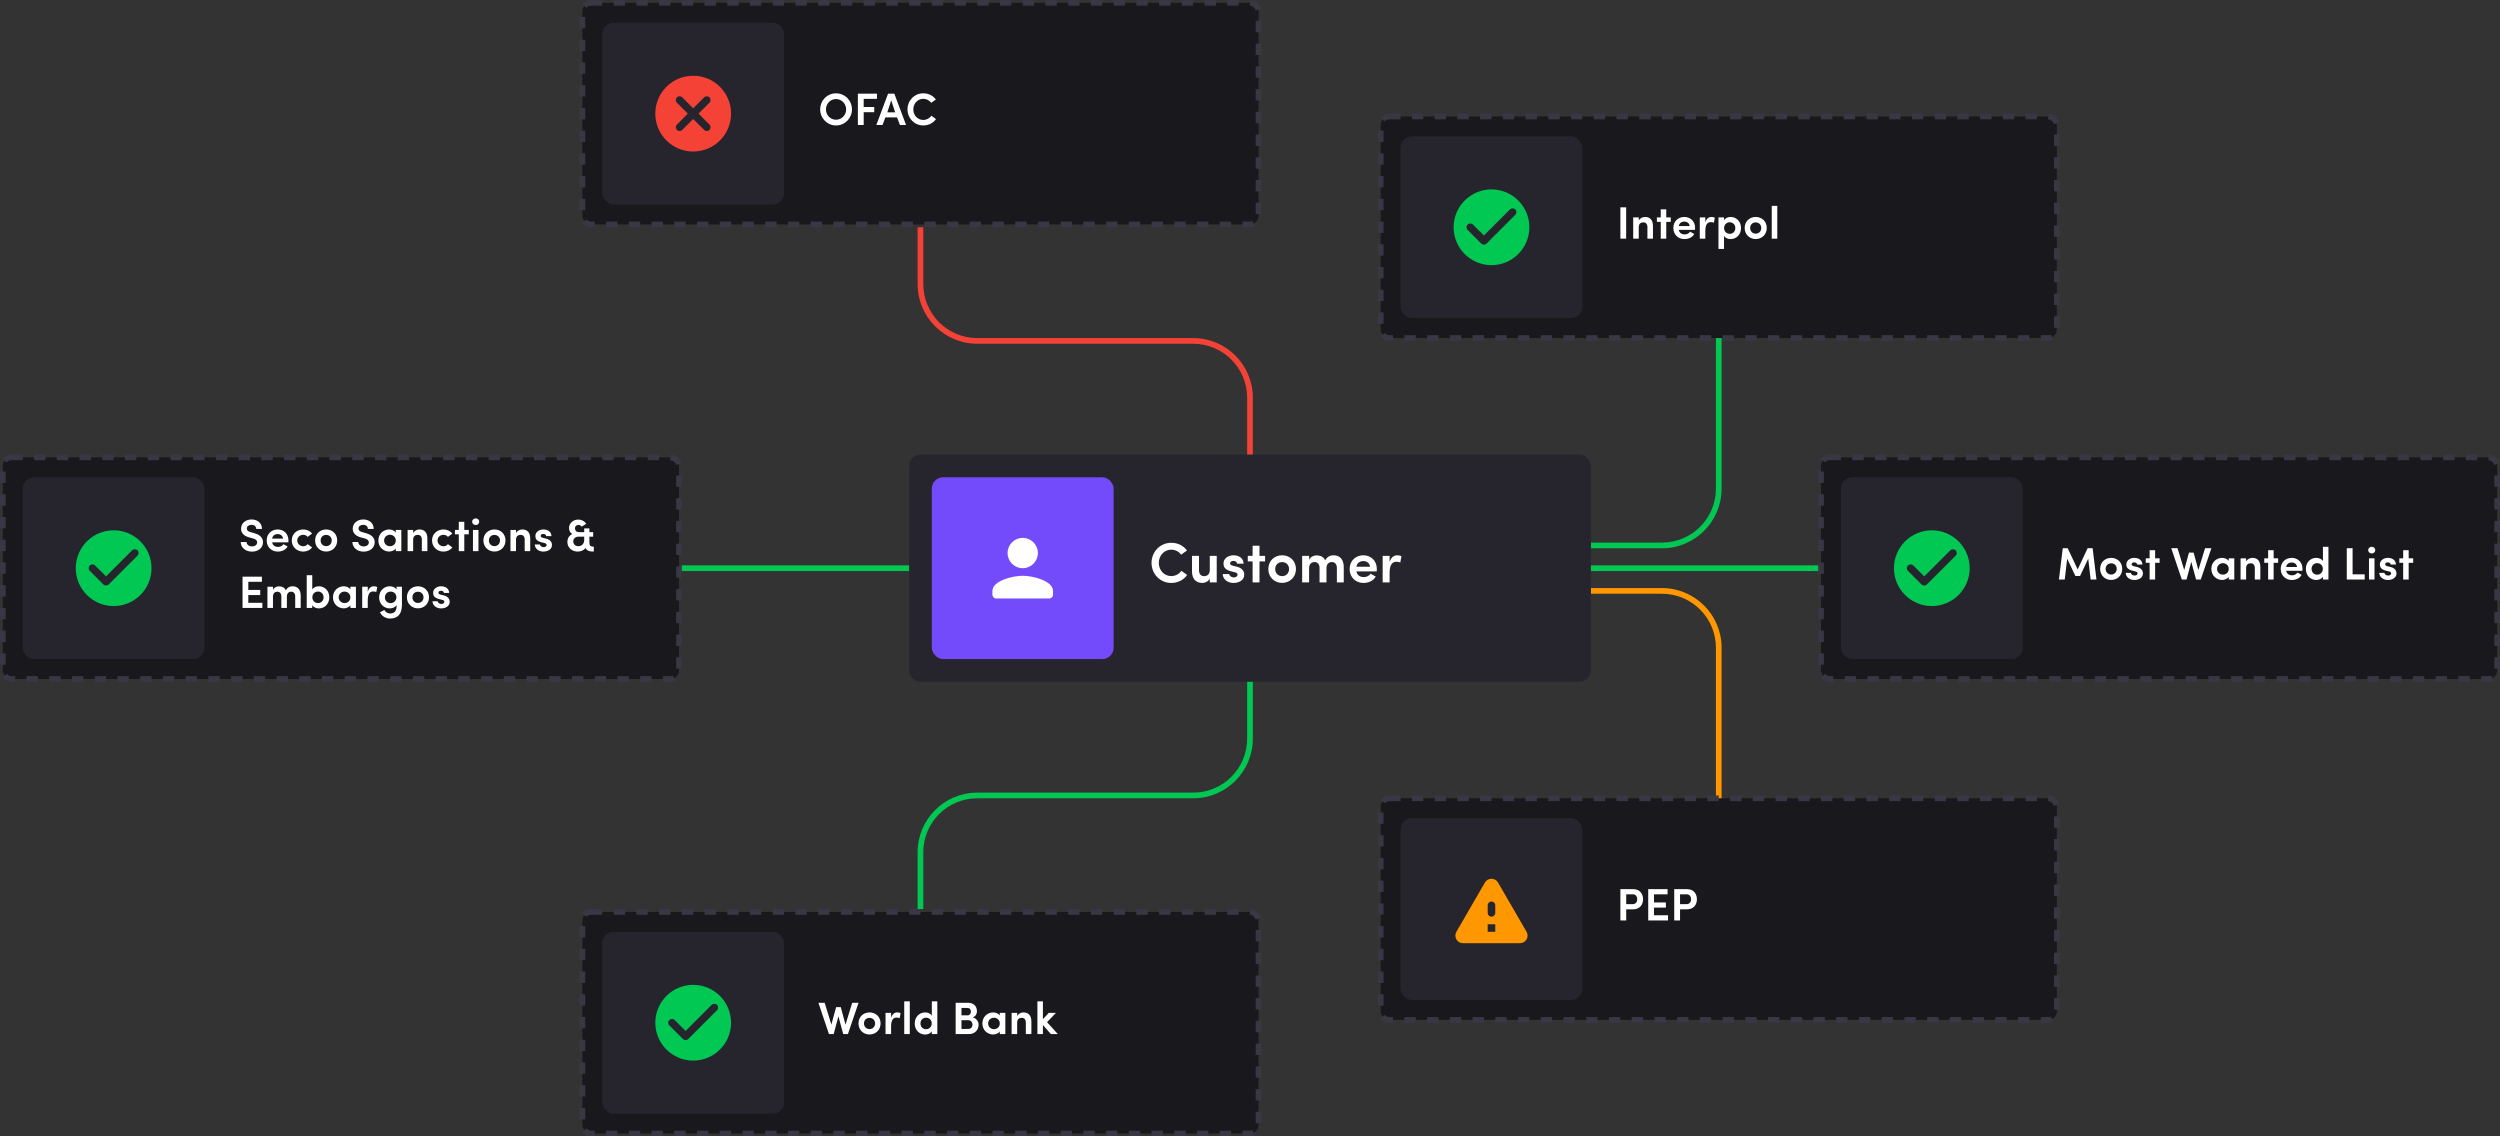 <svg width="880" height="400" viewBox="0 0 880 400" fill="none" xmlns="http://www.w3.org/2000/svg">
<rect x="0" y="0" width="880" height="400" fill="#333333" stroke="none"/>
<path d="M560 209H585V207H560V209ZM604 228V288H606V228H604ZM585 209C595.493 209 604 217.507 604 228H606C606 216.402 596.598 207 585 207V209Z" fill="#FF9800"/>
<path d="M560 193H585V191H560V193ZM606 172V112H604V172H606ZM585 193C596.598 193 606 183.598 606 172H604C604 182.493 595.493 191 585 191V193Z" fill="#00C853"/>
<path fill-rule="evenodd" clip-rule="evenodd" d="M535.459 206.145H483.195V204.805H535.459V206.145Z" fill="#00C853"/>
<rect x="320" y="160" width="240" height="80" rx="4" fill="#26252D"/>
<rect x="328" y="168" width="64" height="64" rx="4" fill="#734BFB"/>
<path d="M360 200C362.946 200 365.333 197.613 365.333 194.667C365.333 191.72 362.946 189.333 360 189.333C357.053 189.333 354.666 191.72 354.666 194.667C354.666 197.613 357.053 200 360 200ZM360 202.667C356.44 202.667 349.333 204.453 349.333 208V209.333C349.333 210.067 349.933 210.667 350.666 210.667H369.333C370.066 210.667 370.666 210.067 370.666 209.333V208C370.666 204.453 363.56 202.667 360 202.667Z" fill="white"/>
<path d="M415.859 200.92C415.059 202.04 413.779 202.78 412.279 202.78C409.779 202.78 407.899 200.72 407.899 198.14C407.899 195.58 409.779 193.48 412.279 193.48C413.739 193.48 414.979 194.2 415.779 195.24L417.819 193.78C416.619 192.1 414.619 191.06 412.279 191.06C408.359 191.06 405.339 194.24 405.339 198.14C405.339 202.02 408.359 205.2 412.279 205.2C414.679 205.2 416.679 204.1 417.879 202.4L415.859 200.92ZM425.846 200.64C425.846 202.26 424.846 202.82 423.826 202.82C422.966 202.82 422.046 202.26 422.046 200.74V195.66H419.586V201.18C419.586 203.82 421.046 205.2 423.266 205.2C424.206 205.2 425.326 204.68 425.846 203.68V205H428.286V195.66H425.846V200.64ZM434.594 201.42C435.294 201.58 435.634 201.82 435.614 202.3C435.614 202.84 435.094 203.22 434.394 203.24C433.494 203.3 432.734 202.72 432.674 202.06H430.394C430.454 204.06 432.314 205.2 434.154 205.2C436.094 205.2 437.974 204.24 437.974 202.32C437.974 201.56 437.694 200.12 435.534 199.52L433.974 199.14C433.434 199 432.994 198.74 432.994 198.36C432.994 197.66 433.554 197.44 434.174 197.44C434.734 197.44 435.374 197.7 435.434 198.4H437.754C437.654 196.26 435.894 195.46 434.114 195.46C432.274 195.46 430.674 196.72 430.674 198.24C430.674 199.32 430.894 200.46 433.314 201.1L434.594 201.42ZM443.336 192.1H440.916V195.66H439.216V197.62H440.916V205H443.336V197.62H445.316V195.66H443.336V192.1ZM451.31 202.8C449.95 202.8 448.87 201.82 448.87 200.3C448.87 198.8 449.95 197.86 451.31 197.86C452.67 197.86 453.75 198.8 453.75 200.3C453.75 201.82 452.67 202.8 451.31 202.8ZM451.31 205.18C453.95 205.18 456.17 203.24 456.17 200.3C456.17 197.34 453.95 195.46 451.31 195.46C448.67 195.46 446.45 197.34 446.45 200.3C446.45 203.24 448.67 205.18 451.31 205.18ZM468.819 197.84C469.839 197.84 470.579 198.56 470.579 199.92V205H472.999V199.66C472.999 196.92 471.659 195.46 469.399 195.46C468.679 195.46 467.319 195.66 466.459 197.22C465.919 196.08 464.979 195.56 463.479 195.48C462.579 195.48 461.339 195.9 460.799 197.04V195.66H458.359V205H460.799V200.02C460.799 198.42 461.759 197.84 462.759 197.84C463.719 197.84 464.459 198.56 464.479 199.86V205H466.919V200.02C466.919 198.58 467.699 197.84 468.819 197.84ZM484.644 200.3C484.644 197.34 482.544 195.46 479.904 195.46C477.244 195.46 475.064 197.34 475.064 200.3C475.064 203.24 477.244 205.2 479.904 205.2C481.624 205.2 483.404 204.54 484.264 202.94C483.644 202.62 482.984 202.26 482.404 201.94C481.944 202.74 481.004 203.14 480.064 203.14C478.684 203.14 477.644 202.4 477.484 201.14H484.604C484.624 200.92 484.644 200.54 484.644 200.3ZM477.464 199.48C477.644 198.2 478.644 197.5 479.924 197.5C481.124 197.5 482.084 198.2 482.264 199.48H477.464ZM489.138 201.7C489.138 199.22 489.818 197.74 491.478 197.74C491.718 197.74 492.318 197.74 492.898 198L493.318 195.8C492.938 195.58 492.438 195.46 491.778 195.46C490.718 195.46 489.618 196.16 489.138 197.86V195.66H486.698V205H489.138V201.7Z" fill="white"/>
<rect x="1" y="161" width="238" height="78" rx="3" fill="#19181D"/>
<rect x="8" y="168" width="64" height="64" rx="4" fill="#26252D"/>
<path d="M40 186.667C32.64 186.667 26.667 192.64 26.667 200C26.667 207.36 32.64 213.333 40 213.333C47.36 213.333 53.334 207.36 53.334 200C53.334 192.64 47.36 186.667 40 186.667ZM36.387 205.72L31.6 200.933C31.08 200.413 31.08 199.573 31.6 199.053C32.12 198.533 32.96 198.533 33.48 199.053L37.334 202.893L46.507 193.72C47.027 193.2 47.867 193.2 48.387 193.72C48.907 194.24 48.907 195.08 48.387 195.6L38.267 205.72C37.76 206.24 36.907 206.24 36.387 205.72Z" fill="#00C853"/>
<path d="M84.736 190.784C84.736 192.672 86.336 194.176 88.688 194.176C90.688 194.176 92.48 193.04 92.56 191.056C92.64 189.76 92.032 188.384 89.552 187.696L88.192 187.296C87.008 187.008 86.88 186.352 86.88 186.032C86.88 185.248 87.616 184.736 88.528 184.736C89.552 184.736 90.176 185.296 90.176 186.176H92.224C92.224 184.128 90.64 182.848 88.56 182.848C86.528 182.848 84.848 184.144 84.848 186.08C84.848 187.04 85.232 188.464 87.632 189.152L88.992 189.504C90.048 189.792 90.56 190.288 90.512 191.008C90.464 191.76 89.792 192.336 88.688 192.336C87.504 192.336 86.832 191.6 86.784 190.784H84.736ZM101.538 190.24C101.538 187.872 99.858 186.368 97.746 186.368C95.618 186.368 93.874 187.872 93.874 190.24C93.874 192.592 95.618 194.16 97.746 194.16C99.122 194.16 100.546 193.632 101.234 192.352C100.738 192.096 100.21 191.808 99.746 191.552C99.378 192.192 98.626 192.512 97.874 192.512C96.77 192.512 95.938 191.92 95.81 190.912H101.506C101.522 190.736 101.538 190.432 101.538 190.24ZM95.794 189.584C95.938 188.56 96.738 188 97.762 188C98.722 188 99.49 188.56 99.634 189.584H95.794ZM102.702 190.24C102.702 192.592 104.59 194.16 106.734 194.16C108.014 194.16 109.15 193.632 109.854 192.688L108.286 191.536C107.918 192.032 107.358 192.288 106.734 192.288C105.646 192.288 104.638 191.456 104.638 190.24C104.638 189.024 105.646 188.256 106.734 188.256C107.358 188.256 107.918 188.496 108.286 188.992L109.838 187.824C109.134 186.88 107.998 186.368 106.734 186.368C104.59 186.368 102.702 187.872 102.702 190.24ZM114.809 192.24C113.721 192.24 112.857 191.456 112.857 190.24C112.857 189.04 113.721 188.288 114.809 188.288C115.897 188.288 116.761 189.04 116.761 190.24C116.761 191.456 115.897 192.24 114.809 192.24ZM114.809 194.144C116.921 194.144 118.697 192.592 118.697 190.24C118.697 187.872 116.921 186.368 114.809 186.368C112.697 186.368 110.921 187.872 110.921 190.24C110.921 192.592 112.697 194.144 114.809 194.144ZM124.049 190.784C124.049 192.672 125.649 194.176 128.001 194.176C130.001 194.176 131.793 193.04 131.873 191.056C131.953 189.76 131.345 188.384 128.865 187.696L127.505 187.296C126.321 187.008 126.193 186.352 126.193 186.032C126.193 185.248 126.929 184.736 127.841 184.736C128.865 184.736 129.489 185.296 129.489 186.176H131.536C131.536 184.128 129.953 182.848 127.873 182.848C125.841 182.848 124.161 184.144 124.161 186.08C124.161 187.04 124.545 188.464 126.945 189.152L128.305 189.504C129.361 189.792 129.873 190.288 129.825 191.008C129.777 191.76 129.105 192.336 128.001 192.336C126.817 192.336 126.145 191.6 126.097 190.784H124.049ZM139.315 194H141.267V186.528H139.315V187.456C138.755 186.64 137.683 186.368 136.995 186.368C135.027 186.368 133.187 187.872 133.187 190.256C133.187 192.64 135.027 194.144 136.995 194.144C137.715 194.144 138.851 193.808 139.315 193.04V194ZM135.203 190.256C135.203 189.04 136.179 188.24 137.267 188.24C138.291 188.24 139.315 188.976 139.315 190.256C139.315 191.536 138.339 192.272 137.267 192.272C136.179 192.272 135.203 191.472 135.203 190.256ZM145.431 190.016C145.431 188.72 146.167 188.272 147.063 188.272C147.911 188.272 148.487 188.848 148.487 189.936V194H150.439V189.584C150.439 187.456 149.399 186.368 147.655 186.368C146.775 186.368 145.863 186.816 145.431 187.632V186.528H143.479V194H145.431V190.016ZM152.077 190.24C152.077 192.592 153.965 194.16 156.109 194.16C157.389 194.16 158.525 193.632 159.229 192.688L157.661 191.536C157.293 192.032 156.733 192.288 156.109 192.288C155.021 192.288 154.013 191.456 154.013 190.24C154.013 189.024 155.021 188.256 156.109 188.256C156.733 188.256 157.293 188.496 157.661 188.992L159.213 187.824C158.509 186.88 157.373 186.368 156.109 186.368C153.965 186.368 152.077 187.872 152.077 190.24ZM163.43 183.68H161.494V186.528H160.134V188.096H161.494V194H163.43V188.096H165.014V186.528H163.43V183.68ZM168.415 186.528H166.479V194H168.415V186.528ZM166.191 183.632C166.191 184.32 166.767 184.816 167.455 184.816C168.143 184.816 168.687 184.32 168.687 183.632C168.687 182.976 168.143 182.464 167.455 182.464C166.767 182.464 166.191 182.976 166.191 183.632ZM174.044 192.24C172.956 192.24 172.092 191.456 172.092 190.24C172.092 189.04 172.956 188.288 174.044 188.288C175.132 188.288 175.996 189.04 175.996 190.24C175.996 191.456 175.132 192.24 174.044 192.24ZM174.044 194.144C176.156 194.144 177.932 192.592 177.932 190.24C177.932 187.872 176.156 186.368 174.044 186.368C171.932 186.368 170.156 187.872 170.156 190.24C170.156 192.592 171.932 194.144 174.044 194.144ZM181.634 190.016C181.634 188.72 182.37 188.272 183.266 188.272C184.114 188.272 184.69 188.848 184.69 189.936V194H186.642V189.584C186.642 187.456 185.602 186.368 183.858 186.368C182.978 186.368 182.066 186.816 181.634 187.632V186.528H179.682V194H181.634V190.016ZM191.592 191.136C192.152 191.264 192.424 191.456 192.408 191.84C192.408 192.272 191.992 192.576 191.432 192.592C190.712 192.64 190.104 192.176 190.056 191.648H188.232C188.28 193.248 189.768 194.16 191.24 194.16C192.792 194.16 194.296 193.392 194.296 191.856C194.296 191.248 194.072 190.096 192.344 189.616L191.096 189.312C190.664 189.2 190.312 188.992 190.312 188.688C190.312 188.128 190.76 187.952 191.256 187.952C191.704 187.952 192.216 188.16 192.264 188.72H194.12C194.04 187.008 192.632 186.368 191.208 186.368C189.736 186.368 188.456 187.376 188.456 188.592C188.456 189.456 188.632 190.368 190.568 190.88L191.592 191.136ZM205.643 188.896V190C205.643 191.536 204.667 192.256 203.643 192.256C202.555 192.256 201.899 191.664 201.787 190.72C201.707 190.016 202.203 188.896 203.643 188.896H205.643ZM203.419 194.16C204.395 194.16 205.659 193.68 206.123 192.848C206.507 193.872 207.483 194.144 209.019 194.16V192.432C207.691 192.432 207.467 191.952 207.467 190.72V188.896H208.795V187.312H207.467V186H205.643V187.312H203.707C202.587 187.312 202.379 186.272 202.379 185.968C202.379 185.376 202.811 184.784 203.627 184.784C204.123 184.784 204.475 185.04 204.731 185.376L206.379 184.368C205.739 183.456 204.667 182.848 203.387 182.896C201.595 182.976 200.299 184.288 200.299 185.856C200.299 186.88 200.795 187.648 201.483 187.984C200.331 188.48 199.723 189.488 199.723 190.832C199.723 192.752 201.291 194.16 203.419 194.16ZM85.376 214H92.352V212.176H87.408V209.472H91.6V207.664H87.408V204.8H92.192V202.976H85.376V214ZM102.503 208.272C103.319 208.272 103.911 208.848 103.911 209.936V214H105.847V209.728C105.847 207.536 104.775 206.368 102.967 206.368C102.391 206.368 101.303 206.528 100.615 207.776C100.183 206.864 99.431 206.448 98.231 206.384C97.511 206.384 96.519 206.72 96.087 207.632V206.528H94.135V214H96.087V210.016C96.087 208.736 96.855 208.272 97.655 208.272C98.423 208.272 99.015 208.848 99.031 209.888V214H100.983V210.016C100.983 208.864 101.607 208.272 102.503 208.272ZM109.947 210.24C109.947 208.96 110.923 208.224 111.931 208.224C113.019 208.224 113.899 209.024 113.899 210.24C113.899 211.472 113.019 212.288 111.931 212.288C110.859 212.288 109.947 211.488 109.947 210.24ZM109.915 214V212.992C110.315 213.744 111.275 214.16 112.251 214.16C114.219 214.16 115.915 212.64 115.915 210.272C115.915 207.888 114.219 206.368 112.251 206.368C111.243 206.368 110.315 206.768 109.915 207.52V202.464H107.963V214H109.915ZM123.331 214H125.283V206.528H123.331V207.456C122.771 206.64 121.699 206.368 121.011 206.368C119.043 206.368 117.203 207.872 117.203 210.256C117.203 212.64 119.043 214.144 121.011 214.144C121.731 214.144 122.867 213.808 123.331 213.04V214ZM119.219 210.256C119.219 209.04 120.195 208.24 121.283 208.24C122.307 208.24 123.331 208.976 123.331 210.256C123.331 211.536 122.355 212.272 121.283 212.272C120.195 212.272 119.219 211.472 119.219 210.256ZM129.447 211.36C129.447 209.376 129.991 208.192 131.319 208.192C131.511 208.192 131.991 208.192 132.455 208.4L132.791 206.64C132.487 206.464 132.087 206.368 131.559 206.368C130.711 206.368 129.831 206.928 129.447 208.288V206.528H127.495V214H129.447V211.36ZM139.533 210.256C139.533 211.52 138.509 212.304 137.501 212.304C136.413 212.304 135.485 211.504 135.485 210.256C135.485 209.04 136.413 208.24 137.501 208.24C138.573 208.24 139.533 208.976 139.533 210.256ZM135.325 214.72C134.893 214.928 134.173 215.312 133.741 215.52C134.397 216.88 135.757 217.728 137.309 217.728C139.901 217.728 141.485 216.256 141.485 212.928V206.528H139.581V207.536C139.149 206.784 138.173 206.368 137.197 206.368C135.245 206.368 133.453 207.888 133.453 210.288C133.453 212.656 135.245 214.16 137.197 214.16C138.157 214.16 139.197 213.728 139.581 212.976C139.709 214.544 139.197 215.952 137.309 215.952C136.525 215.952 135.645 215.472 135.325 214.72ZM147.122 212.24C146.034 212.24 145.17 211.456 145.17 210.24C145.17 209.04 146.034 208.288 147.122 208.288C148.21 208.288 149.074 209.04 149.074 210.24C149.074 211.456 148.21 212.24 147.122 212.24ZM147.122 214.144C149.234 214.144 151.01 212.592 151.01 210.24C151.01 207.872 149.234 206.368 147.122 206.368C145.01 206.368 143.234 207.872 143.234 210.24C143.234 212.592 145.01 214.144 147.122 214.144ZM155.592 211.136C156.152 211.264 156.424 211.456 156.408 211.84C156.408 212.272 155.992 212.576 155.432 212.592C154.712 212.64 154.104 212.176 154.056 211.648H152.232C152.28 213.248 153.768 214.16 155.24 214.16C156.792 214.16 158.296 213.392 158.296 211.856C158.296 211.248 158.072 210.096 156.344 209.616L155.096 209.312C154.664 209.2 154.312 208.992 154.312 208.688C154.312 208.128 154.76 207.952 155.256 207.952C155.704 207.952 156.216 208.16 156.264 208.72H158.12C158.04 207.008 156.632 206.368 155.208 206.368C153.736 206.368 152.456 207.376 152.456 208.592C152.456 209.456 152.632 210.368 154.568 210.88L155.592 211.136Z" fill="white"/>
<rect x="1" y="161" width="238" height="78" rx="3" stroke="#393743" stroke-width="2" stroke-dasharray="4 4"/>
<rect x="205" y="321" width="238" height="78" rx="3" fill="#19181D"/>
<rect x="212" y="328" width="64" height="64" rx="4" fill="#26252D"/>
<path d="M244 346.667C236.64 346.667 230.667 352.64 230.667 360C230.667 367.36 236.64 373.333 244 373.333C251.36 373.333 257.334 367.36 257.334 360C257.334 352.64 251.36 346.667 244 346.667ZM240.387 365.72L235.6 360.933C235.08 360.413 235.08 359.573 235.6 359.053C236.12 358.533 236.96 358.533 237.48 359.053L241.334 362.893L250.507 353.72C251.027 353.2 251.867 353.2 252.387 353.72C252.907 354.24 252.907 355.08 252.387 355.6L242.267 365.72C241.76 366.24 240.907 366.24 240.387 365.72Z" fill="#00C853"/>
<path d="M297.616 360.656L295.952 354.512H294.32L292.64 360.656L290.288 352.976H288.08L291.792 364H293.456L295.12 357.744L296.816 364H298.464L302.208 352.976H299.984L297.616 360.656ZM306.075 362.24C304.987 362.24 304.123 361.456 304.123 360.24C304.123 359.04 304.987 358.288 306.075 358.288C307.163 358.288 308.027 359.04 308.027 360.24C308.027 361.456 307.163 362.24 306.075 362.24ZM306.075 364.144C308.187 364.144 309.963 362.592 309.963 360.24C309.963 357.872 308.187 356.368 306.075 356.368C303.963 356.368 302.187 357.872 302.187 360.24C302.187 362.592 303.963 364.144 306.075 364.144ZM313.665 361.36C313.665 359.376 314.209 358.192 315.537 358.192C315.729 358.192 316.209 358.192 316.673 358.4L317.009 356.64C316.705 356.464 316.305 356.368 315.777 356.368C314.929 356.368 314.049 356.928 313.665 358.288V356.528H311.713V364H313.665V361.36ZM318.292 364H320.244V352.464H318.292V364ZM328 364H329.936V352.464H328V357.52C327.568 356.768 326.656 356.368 325.648 356.368C323.68 356.368 321.984 357.888 321.984 360.272C321.984 362.64 323.68 364.16 325.648 364.16C326.624 364.16 327.568 363.744 328 362.992V364ZM327.968 360.24C327.968 361.488 327.04 362.288 325.968 362.288C324.88 362.288 324 361.472 324 360.24C324 359.024 324.88 358.224 325.968 358.224C326.992 358.224 327.968 358.96 327.968 360.24ZM343.88 355.968C343.88 354.112 342.648 352.976 340.712 352.976H336.392V364H341.048C343.192 364 344.472 362.48 344.472 360.688C344.472 359.712 343.784 358.448 342.424 358.112C343.528 357.68 343.88 356.784 343.88 355.968ZM338.44 357.408V354.8H340.504C341.32 354.8 341.752 355.296 341.752 356.08C341.752 356.832 341.32 357.408 340.568 357.408H338.44ZM340.888 359.12C341.832 359.12 342.328 359.936 342.328 360.656C342.328 361.424 341.832 362.176 340.936 362.176H338.44V359.12H340.888ZM351.924 364H353.876V356.528H351.924V357.456C351.364 356.64 350.292 356.368 349.604 356.368C347.636 356.368 345.796 357.872 345.796 360.256C345.796 362.64 347.636 364.144 349.604 364.144C350.324 364.144 351.46 363.808 351.924 363.04V364ZM347.812 360.256C347.812 359.04 348.788 358.24 349.876 358.24C350.9 358.24 351.924 358.976 351.924 360.256C351.924 361.536 350.948 362.272 349.876 362.272C348.788 362.272 347.812 361.472 347.812 360.256ZM358.04 360.016C358.04 358.72 358.776 358.272 359.672 358.272C360.52 358.272 361.096 358.848 361.096 359.936V364H363.048V359.584C363.048 357.456 362.008 356.368 360.264 356.368C359.384 356.368 358.472 356.816 358.04 357.632V356.528H356.088V364H358.04V360.016ZM369.919 364H372.367L368.559 359.808L371.695 356.528H369.167L367.103 358.768V352.464H365.167V364H367.103V360.8L369.919 364Z" fill="white"/>
<rect x="205" y="321" width="238" height="78" rx="3" stroke="#393743" stroke-width="2" stroke-dasharray="4 4"/>
<rect x="205" y="1" width="238" height="78" rx="3" fill="#19181D"/>
<rect x="212" y="8" width="64" height="64" rx="4" fill="#26252D"/>
<path d="M244 26.667C236.627 26.667 230.667 32.627 230.667 40C230.667 47.373 236.627 53.333 244 53.333C251.374 53.333 257.334 47.373 257.334 40C257.334 32.627 251.374 26.667 244 26.667ZM249.734 45.733C249.214 46.253 248.374 46.253 247.854 45.733L244 41.88L240.147 45.733C239.627 46.253 238.787 46.253 238.267 45.733C237.747 45.213 237.747 44.373 238.267 43.853L242.12 40L238.267 36.147C237.747 35.627 237.747 34.787 238.267 34.267C238.787 33.747 239.627 33.747 240.147 34.267L244 38.12L247.854 34.267C248.374 33.747 249.214 33.747 249.734 34.267C250.254 34.787 250.254 35.627 249.734 36.147L245.88 40L249.734 43.853C250.24 44.36 250.24 45.213 249.734 45.733Z" fill="#F44336"/>
<path d="M290.736 38.512C290.736 36.512 292.288 34.864 294.288 34.864C296.256 34.864 297.84 36.512 297.84 38.512C297.84 40.528 296.256 42.144 294.288 42.144C292.288 42.144 290.736 40.528 290.736 38.512ZM288.704 38.512C288.704 41.616 291.152 44.16 294.288 44.16C297.424 44.16 299.888 41.616 299.888 38.512C299.888 35.392 297.424 32.848 294.288 32.848C291.152 32.848 288.704 35.392 288.704 38.512ZM301.97 44H304.018V39.488H307.73V37.664H304.018V34.8H308.706V32.976H301.97V44ZM316.773 44H318.933L314.805 32.976H312.597L308.469 44H310.645L311.653 41.328H315.765L316.773 44ZM313.701 35.328L315.093 39.536H312.341L313.701 35.328ZM327.854 40.736C327.214 41.632 326.19 42.224 324.99 42.224C322.99 42.224 321.486 40.576 321.486 38.512C321.486 36.464 322.99 34.784 324.99 34.784C326.158 34.784 327.15 35.36 327.79 36.192L329.422 35.024C328.462 33.68 326.862 32.848 324.99 32.848C321.854 32.848 319.438 35.392 319.438 38.512C319.438 41.616 321.854 44.16 324.99 44.16C326.91 44.16 328.51 43.28 329.47 41.92L327.854 40.736Z" fill="white"/>
<rect x="205" y="1" width="238" height="78" rx="3" stroke="#393743" stroke-width="2" stroke-dasharray="4 4"/>
<rect x="641" y="161" width="238" height="78" rx="3" fill="#19181D"/>
<rect x="648" y="168" width="64" height="64" rx="4" fill="#26252D"/>
<path d="M680 186.667C672.64 186.667 666.667 192.64 666.667 200C666.667 207.36 672.64 213.333 680 213.333C687.36 213.333 693.334 207.36 693.334 200C693.334 192.64 687.36 186.667 680 186.667ZM676.387 205.72L671.6 200.933C671.08 200.413 671.08 199.573 671.6 199.053C672.12 198.533 672.96 198.533 673.48 199.053L677.334 202.893L686.507 193.72C687.027 193.2 687.867 193.2 688.387 193.72C688.907 194.24 688.907 195.08 688.387 195.6L678.267 205.72C677.76 206.24 676.907 206.24 676.387 205.72Z" fill="#00C853"/>
<path d="M731.344 200.432L727.824 192.976H726.096L724.736 204H726.784L727.648 196.656L730.544 202.752H732.176L735.056 196.656L735.904 204H737.952L736.608 192.976H734.848L731.344 200.432ZM743.137 202.24C742.049 202.24 741.185 201.456 741.185 200.24C741.185 199.04 742.049 198.288 743.137 198.288C744.225 198.288 745.089 199.04 745.089 200.24C745.089 201.456 744.225 202.24 743.137 202.24ZM743.137 204.144C745.249 204.144 747.025 202.592 747.025 200.24C747.025 197.872 745.249 196.368 743.137 196.368C741.025 196.368 739.249 197.872 739.249 200.24C739.249 202.592 741.025 204.144 743.137 204.144ZM751.608 201.136C752.168 201.264 752.44 201.456 752.424 201.84C752.424 202.272 752.008 202.576 751.448 202.592C750.728 202.64 750.12 202.176 750.072 201.648H748.248C748.296 203.248 749.784 204.16 751.256 204.16C752.808 204.16 754.312 203.392 754.312 201.856C754.312 201.248 754.088 200.096 752.36 199.616L751.112 199.312C750.68 199.2 750.328 198.992 750.328 198.688C750.328 198.128 750.776 197.952 751.272 197.952C751.72 197.952 752.232 198.16 752.28 198.72H754.136C754.056 197.008 752.648 196.368 751.224 196.368C749.752 196.368 748.472 197.376 748.472 198.592C748.472 199.456 748.648 200.368 750.584 200.88L751.608 201.136ZM758.602 193.68H756.666V196.528H755.306V198.096H756.666V204H758.602V198.096H760.186V196.528H758.602V193.68ZM773.819 200.656L772.155 194.512H770.523L768.843 200.656L766.491 192.976H764.283L767.995 204H769.659L771.323 197.744L773.019 204H774.667L778.411 192.976H776.187L773.819 200.656ZM784.518 204H786.47V196.528H784.518V197.456C783.958 196.64 782.886 196.368 782.198 196.368C780.23 196.368 778.39 197.872 778.39 200.256C778.39 202.64 780.23 204.144 782.198 204.144C782.918 204.144 784.054 203.808 784.518 203.04V204ZM780.406 200.256C780.406 199.04 781.382 198.24 782.47 198.24C783.494 198.24 784.518 198.976 784.518 200.256C784.518 201.536 783.542 202.272 782.47 202.272C781.382 202.272 780.406 201.472 780.406 200.256ZM790.634 200.016C790.634 198.72 791.37 198.272 792.266 198.272C793.114 198.272 793.69 198.848 793.69 199.936V204H795.642V199.584C795.642 197.456 794.602 196.368 792.858 196.368C791.978 196.368 791.066 196.816 790.634 197.632V196.528H788.682V204H790.634V200.016ZM800.32 193.68H798.384V196.528H797.024V198.096H798.384V204H800.32V198.096H801.904V196.528H800.32V193.68ZM810.476 200.24C810.476 197.872 808.796 196.368 806.684 196.368C804.556 196.368 802.812 197.872 802.812 200.24C802.812 202.592 804.556 204.16 806.684 204.16C808.06 204.16 809.484 203.632 810.172 202.352C809.676 202.096 809.148 201.808 808.684 201.552C808.316 202.192 807.564 202.512 806.812 202.512C805.708 202.512 804.876 201.92 804.748 200.912H810.444C810.46 200.736 810.476 200.432 810.476 200.24ZM804.732 199.584C804.876 198.56 805.676 198 806.7 198C807.66 198 808.428 198.56 808.572 199.584H804.732ZM817.672 204H819.608V192.464H817.672V197.52C817.24 196.768 816.328 196.368 815.32 196.368C813.352 196.368 811.656 197.888 811.656 200.272C811.656 202.64 813.352 204.16 815.32 204.16C816.296 204.16 817.24 203.744 817.672 202.992V204ZM817.64 200.24C817.64 201.488 816.712 202.288 815.64 202.288C814.552 202.288 813.672 201.472 813.672 200.24C813.672 199.024 814.552 198.224 815.64 198.224C816.664 198.224 817.64 198.96 817.64 200.24ZM826.064 204H832.368V202.176H828.112V192.976H826.064V204ZM835.821 196.528H833.885V204H835.821V196.528ZM833.597 193.632C833.597 194.32 834.173 194.816 834.861 194.816C835.549 194.816 836.093 194.32 836.093 193.632C836.093 192.976 835.549 192.464 834.861 192.464C834.173 192.464 833.597 192.976 833.597 193.632ZM840.858 201.136C841.418 201.264 841.69 201.456 841.674 201.84C841.674 202.272 841.258 202.576 840.698 202.592C839.978 202.64 839.37 202.176 839.322 201.648H837.498C837.546 203.248 839.034 204.16 840.506 204.16C842.058 204.16 843.562 203.392 843.562 201.856C843.562 201.248 843.338 200.096 841.61 199.616L840.362 199.312C839.93 199.2 839.578 198.992 839.578 198.688C839.578 198.128 840.026 197.952 840.522 197.952C840.97 197.952 841.482 198.16 841.53 198.72H843.386C843.306 197.008 841.898 196.368 840.474 196.368C839.002 196.368 837.722 197.376 837.722 198.592C837.722 199.456 837.898 200.368 839.834 200.88L840.858 201.136ZM847.852 193.68H845.916V196.528H844.556V198.096H845.916V204H847.852V198.096H849.436V196.528H847.852V193.68Z" fill="white"/>
<rect x="641" y="161" width="238" height="78" rx="3" stroke="#393743" stroke-width="2" stroke-dasharray="4 4"/>
<rect x="486" y="41" width="238" height="78" rx="3" fill="#19181D"/>
<rect x="493" y="48" width="64" height="64" rx="4" fill="#26252D"/>
<path d="M525 66.667C517.64 66.667 511.667 72.64 511.667 80C511.667 87.36 517.64 93.333 525 93.333C532.36 93.333 538.334 87.36 538.334 80C538.334 72.64 532.36 66.667 525 66.667ZM521.387 85.72L516.6 80.933C516.08 80.413 516.08 79.573 516.6 79.053C517.12 78.533 517.96 78.533 518.48 79.053L522.334 82.893L531.507 73.72C532.027 73.2 532.867 73.2 533.387 73.72C533.907 74.24 533.907 75.08 533.387 75.6L523.267 85.72C522.76 86.24 521.907 86.24 521.387 85.72Z" fill="#00C853"/>
<path d="M570.376 84H572.408V72.976H570.376V84ZM576.837 80.016C576.837 78.72 577.573 78.272 578.469 78.272C579.317 78.272 579.893 78.848 579.893 79.936V84H581.845V79.584C581.845 77.456 580.805 76.368 579.061 76.368C578.181 76.368 577.269 76.816 576.837 77.632V76.528H574.885V84H576.837V80.016ZM586.523 73.68H584.587V76.528H583.227V78.096H584.587V84H586.523V78.096H588.107V76.528H586.523V73.68ZM596.679 80.24C596.679 77.872 594.999 76.368 592.887 76.368C590.759 76.368 589.015 77.872 589.015 80.24C589.015 82.592 590.759 84.16 592.887 84.16C594.263 84.16 595.687 83.632 596.375 82.352C595.879 82.096 595.351 81.808 594.887 81.552C594.519 82.192 593.767 82.512 593.015 82.512C591.911 82.512 591.079 81.92 590.951 80.912H596.647C596.663 80.736 596.679 80.432 596.679 80.24ZM590.935 79.584C591.079 78.56 591.879 78 592.903 78C593.863 78 594.631 78.56 594.775 79.584H590.935ZM600.275 81.36C600.275 79.376 600.819 78.192 602.147 78.192C602.339 78.192 602.819 78.192 603.283 78.4L603.619 76.64C603.315 76.464 602.915 76.368 602.387 76.368C601.539 76.368 600.659 76.928 600.275 78.288V76.528H598.323V84H600.275V81.36ZM606.853 76.528H604.901V87.632H606.853V83.008C607.253 83.76 608.213 84.16 609.189 84.16C611.141 84.16 612.837 82.64 612.837 80.256C612.837 77.904 611.141 76.368 609.189 76.368C608.213 76.368 607.253 76.784 606.853 77.536V76.528ZM606.885 80.288C606.885 79.04 607.797 78.24 608.869 78.24C609.941 78.24 610.837 79.056 610.837 80.288C610.837 81.504 609.941 82.304 608.869 82.304C607.845 82.304 606.885 81.568 606.885 80.288ZM618.012 82.24C616.924 82.24 616.06 81.456 616.06 80.24C616.06 79.04 616.924 78.288 618.012 78.288C619.1 78.288 619.964 79.04 619.964 80.24C619.964 81.456 619.1 82.24 618.012 82.24ZM618.012 84.144C620.124 84.144 621.9 82.592 621.9 80.24C621.9 77.872 620.124 76.368 618.012 76.368C615.9 76.368 614.124 77.872 614.124 80.24C614.124 82.592 615.9 84.144 618.012 84.144ZM623.651 84H625.603V72.464H623.651V84Z" fill="white"/>
<rect x="486" y="41" width="238" height="78" rx="3" stroke="#393743" stroke-width="2" stroke-dasharray="4 4"/>
<rect x="486" y="281" width="238" height="78" rx="3" fill="#19181D"/>
<rect x="493" y="288" width="64" height="64" rx="4" fill="#26252D"/>
<path d="M514.96 332H535.04C537.094 332 538.374 329.773 537.347 328L527.307 310.653C526.28 308.88 523.72 308.88 522.694 310.653L512.654 328C511.627 329.773 512.907 332 514.96 332ZM525 322.667C524.267 322.667 523.667 322.067 523.667 321.333V318.667C523.667 317.933 524.267 317.333 525 317.333C525.734 317.333 526.334 317.933 526.334 318.667V321.333C526.334 322.067 525.734 322.667 525 322.667ZM526.334 328H523.667V325.333H526.334V328Z" fill="#FF9800"/>
<path d="M574.824 314.8C575.848 314.8 576.312 315.744 576.312 316.544C576.312 317.36 575.816 318.256 574.76 318.256H572.424V314.8H574.824ZM570.376 324H572.424V320.08H574.856C577.304 320.08 578.36 318.336 578.36 316.544C578.36 314.752 577.304 312.976 574.856 312.976H570.376V324ZM580.173 324H587.149V322.176H582.205V319.472H586.397V317.664H582.205V314.8H586.989V312.976H580.173V324ZM593.777 314.8C594.801 314.8 595.265 315.744 595.265 316.544C595.265 317.36 594.769 318.256 593.713 318.256H591.377V314.8H593.777ZM589.329 324H591.377V320.08H593.809C596.257 320.08 597.313 318.336 597.313 316.544C597.313 314.752 596.257 312.976 593.809 312.976H589.329V324Z" fill="white"/>
<rect x="486" y="281" width="238" height="78" rx="3" stroke="#393743" stroke-width="2" stroke-dasharray="4 4"/>
<path d="M441 160V140H439V160H441ZM420 119H344V121H420V119ZM325 100V80H323V100H325ZM344 119C333.507 119 325 110.493 325 100H323C323 111.598 332.402 121 344 121V119ZM441 140C441 128.402 431.598 119 420 119V121C430.493 121 439 129.507 439 140H441Z" fill="#F44336"/>
<path d="M560 201H640V199H560V201Z" fill="#00C853"/>
<path d="M439 240V260H441V240H439ZM420 279H344V281H420V279ZM323 300V320H325V300H323ZM344 279C332.402 279 323 288.402 323 300H325C325 289.507 333.507 281 344 281V279ZM439 260C439 270.493 430.493 279 420 279V281C431.598 281 441 271.598 441 260H439Z" fill="#00C853"/>
<path d="M320 199H240V201H320V199Z" fill="#00C853"/>
</svg>
